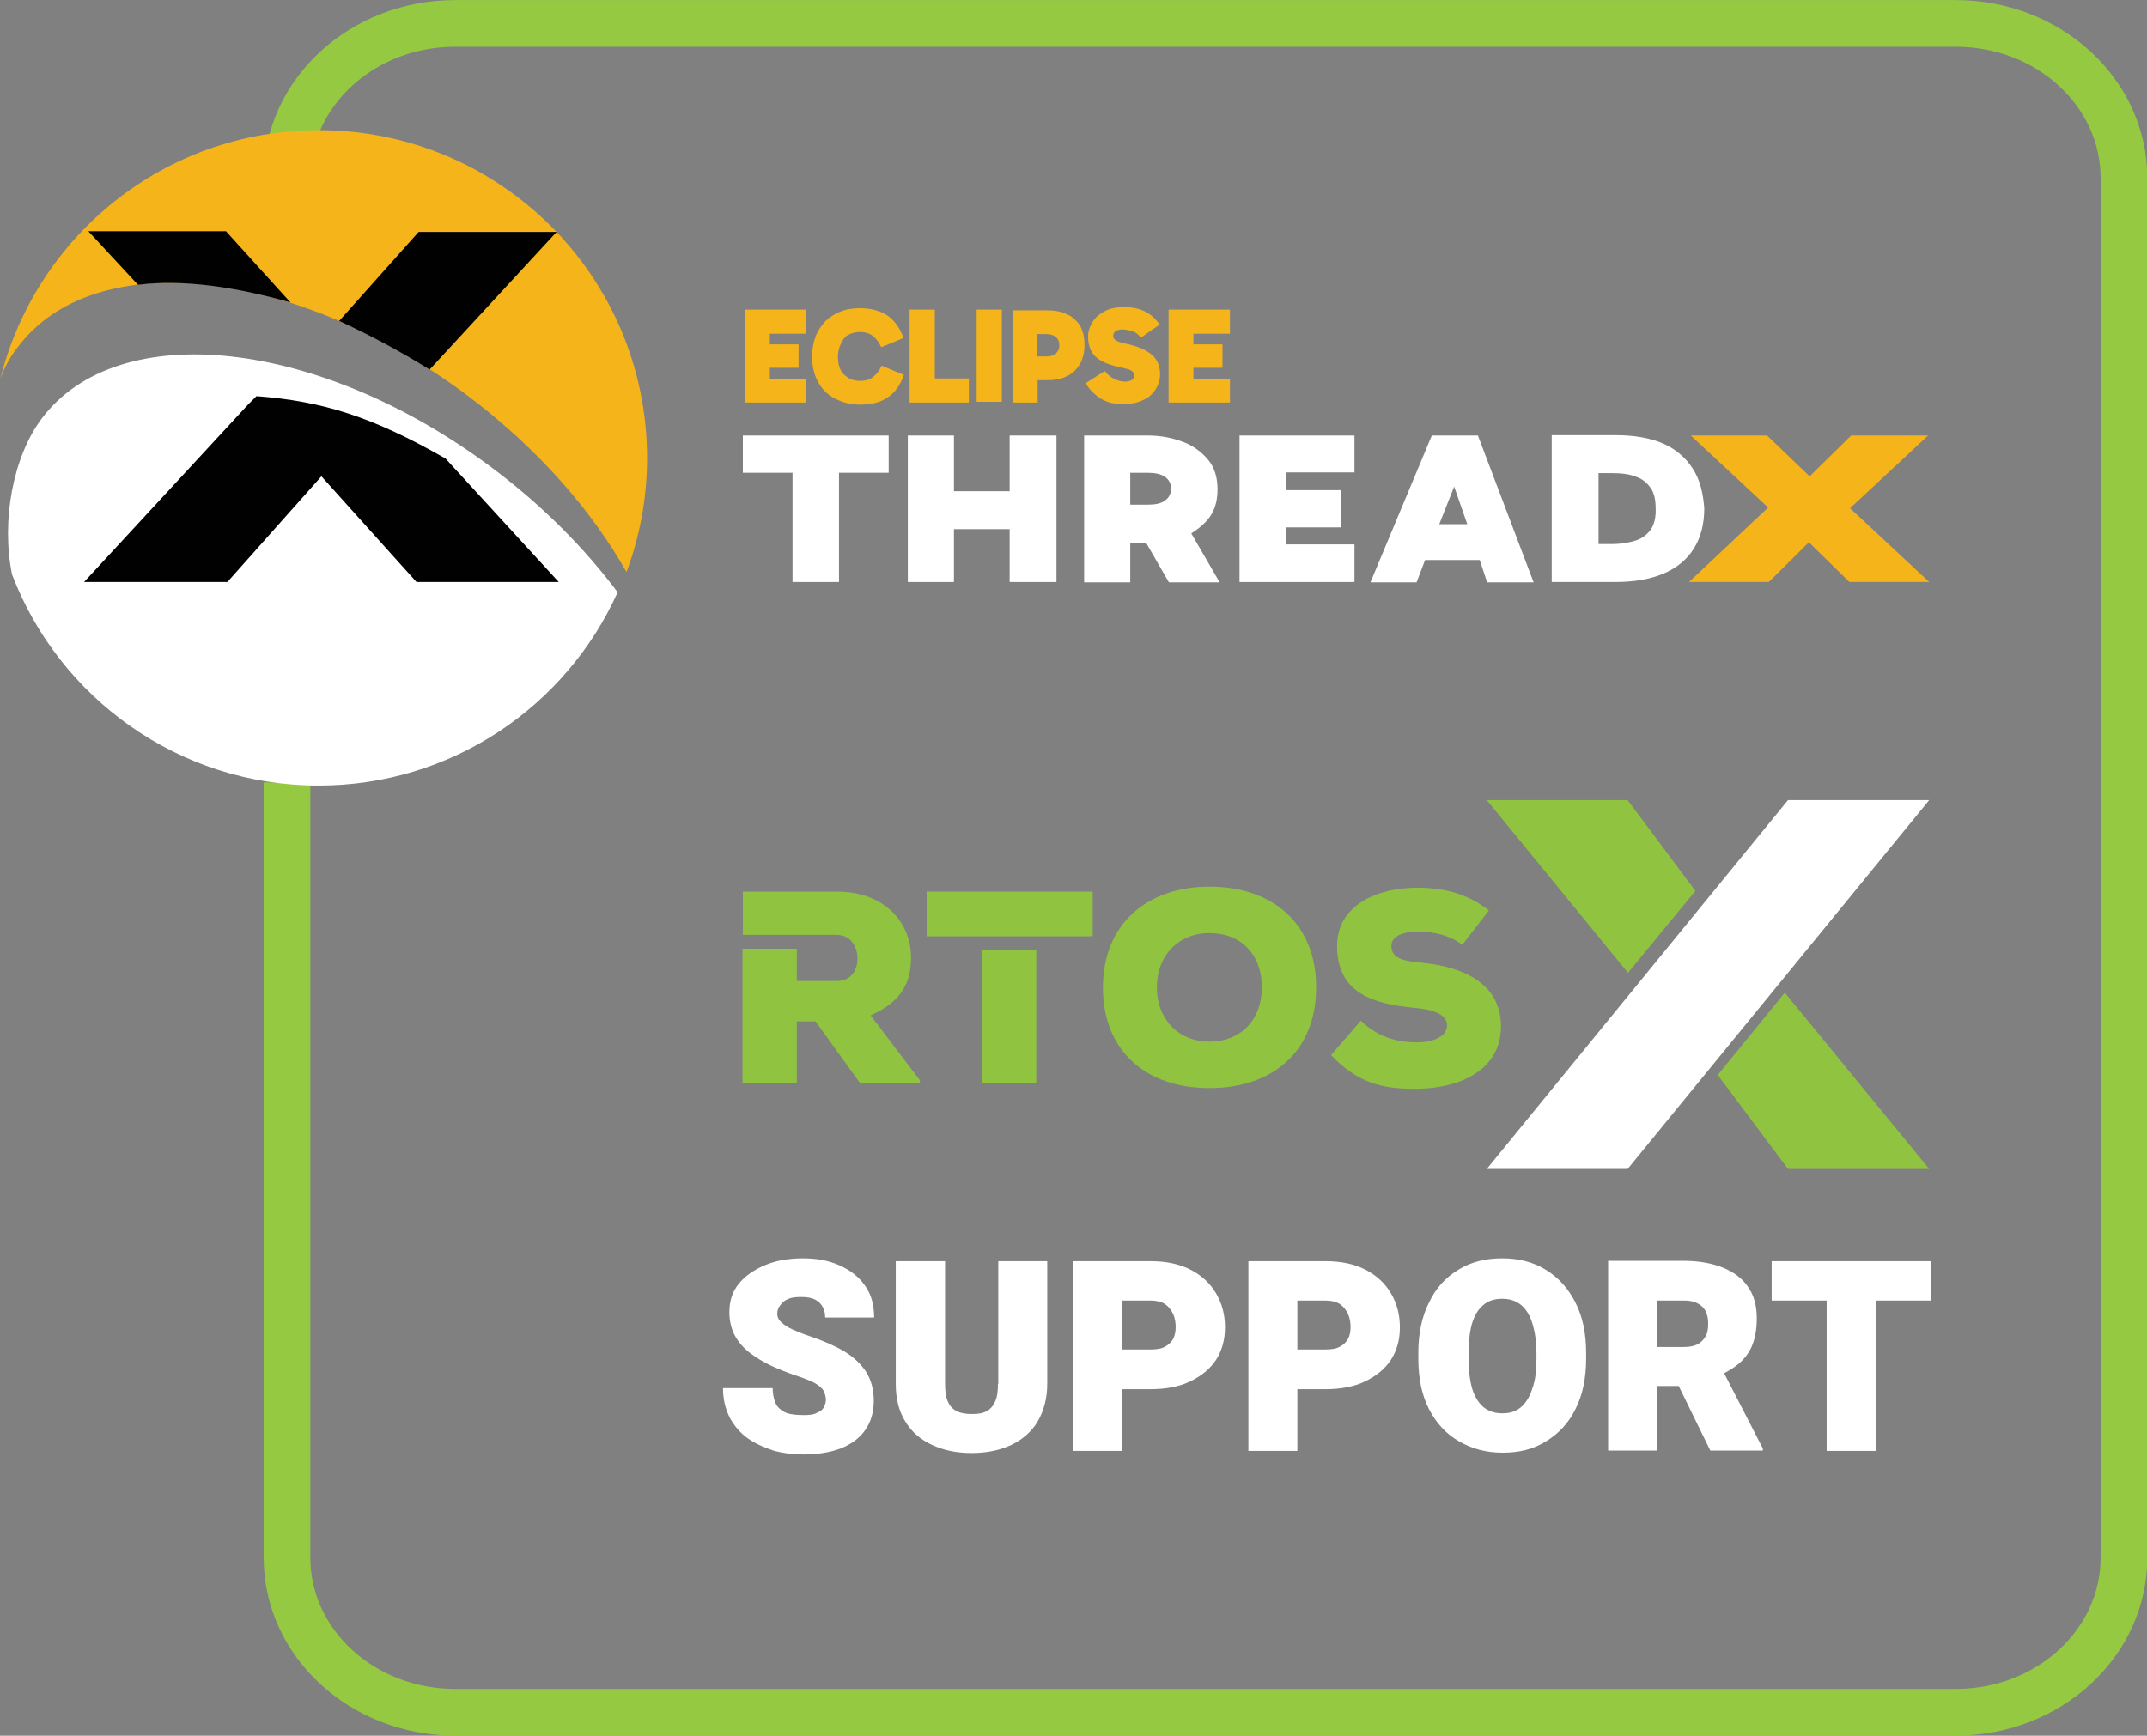 <?xml version="1.0" encoding="UTF-8"?> <svg xmlns="http://www.w3.org/2000/svg" xmlns:xlink="http://www.w3.org/1999/xlink" version="1.1" id="Layer_1" x="0px" y="0px" viewBox="0 0 605.2 489.4" style="enable-background:new 0 0 605.2 489.4;" xml:space="preserve"><rect x="0" y="0" width="605.2" height="489.4" fill="#808080" stroke="none"/> <style type="text/css"> .st0{fill:none;stroke:#94C941;stroke-width:13.155;stroke-miterlimit:10;} .st1{fill:#FFFFFF;} .st2{fill:#F4B41A;} .st3{fill:#010101;} .st4{fill:#90C440;} </style> <path class="st0" d="M80.9,50.2c0-24.1,21.2-43.6,47.4-43.6h423c26.2,0,47.4,19.5,47.4,43.6v389c0,24.1-21.2,43.6-47.4,43.6h-423 c-26.2,0-47.4-19.5-47.4-43.6V220.6"></path> <path class="st1" d="M222.1,366.3c1-0.5,2.3-0.6,3.8-0.6s2.8,0.2,3.8,0.7s1.7,1.2,2.2,2.1c0.5,0.9,0.7,1.9,0.7,3h13.8 c0-3.5-0.8-6.5-2.5-8.9c-1.7-2.5-4.1-4.4-7.2-5.8c-3.1-1.4-6.5-2-10.4-2c-3.9,0-7.5,0.6-10.6,1.9c-3.1,1.3-5.6,3-7.4,5.2 c-1.9,2.3-2.7,5-2.7,8.1c0,2.4,0.5,4.6,1.5,6.5c1,1.9,2.4,3.5,4.2,4.9s3.7,2.5,5.9,3.6c2.2,1,4.4,1.9,6.7,2.7 c2.5,0.8,4.5,1.6,5.8,2.3c1.3,0.7,2.1,1.5,2.5,2.2c0.3,0.7,0.6,1.6,0.6,2.5c0,0.7-0.2,1.4-0.6,2.1c-0.3,0.7-1,1.2-2,1.6 c-0.9,0.5-2.1,0.6-3.6,0.6c-1.5,0-2.8-0.1-3.8-0.3c-1.2-0.2-2-0.7-2.8-1.3c-0.8-0.6-1.3-1.4-1.6-2.3c-0.3-0.9-0.6-2.2-0.6-3.7h-14 c0,3.2,0.7,6,2,8.5c1.3,2.3,3,4.3,5.2,5.8s4.6,2.5,7.3,3.4c2.7,0.7,5.4,1,8.2,1c4.1,0,7.5-0.6,10.5-1.7c3-1.2,5.3-2.9,6.9-5.2 c1.6-2.3,2.4-5,2.4-8.3c0-3-0.7-5.7-2.1-8c-1.4-2.2-3.5-4.2-6.1-5.8c-2.7-1.6-5.9-3-9.7-4.3c-1.9-0.6-3.5-1.3-4.9-1.9 c-1.4-0.6-2.4-1.3-3.2-2c-0.8-0.7-1.2-1.5-1.2-2.5c0-0.8,0.2-1.6,0.8-2.3C220.4,367.3,221.1,366.7,222.1,366.3L222.1,366.3z M281.3,390.2c0,2.1-0.2,3.7-0.8,5c-0.6,1.3-1.4,2.2-2.4,2.7c-1,0.6-2.4,0.8-4.2,0.8c-1.6,0-3-0.2-4.2-0.8c-1.2-0.6-2-1.5-2.5-2.7 c-0.6-1.3-0.8-2.9-0.8-5v-34.6h-13.9v34.6c0,4.2,0.9,7.8,2.7,10.6c1.7,2.9,4.3,5.1,7.5,6.6c3.2,1.5,6.9,2.3,11.2,2.3s8-0.8,11.2-2.3 c3.1-1.5,5.7-3.7,7.4-6.6c1.7-2.9,2.7-6.5,2.7-10.6v-34.6h-13.8v34.6H281.3z M335.6,358c-3.1-1.6-6.9-2.4-11.2-2.4h-21.8v53.5h13.8 v-17.4h7.9c4.3,0,8.1-0.7,11.2-2.2c3.1-1.5,5.6-3.5,7.3-6.1c1.7-2.7,2.5-5.7,2.5-9.1c0-3.6-0.8-6.7-2.5-9.6 C341.1,361.8,338.7,359.6,335.6,358L335.6,358z M330.7,377.5c-0.5,0.9-1.3,1.7-2.3,2.2c-1,0.6-2.4,0.8-4.1,0.8h-7.9v-13.8h7.9 c1.6,0,3,0.3,4.1,1c1,0.7,1.7,1.6,2.3,2.8c0.5,1.2,0.7,2.4,0.7,3.7C331.4,375.4,331.2,376.5,330.7,377.5z M384.9,358 c-3.1-1.6-6.9-2.4-11.2-2.4h-21.8v53.5h13.8v-17.4h7.9c4.3,0,8.1-0.7,11.2-2.2c3.1-1.5,5.6-3.5,7.3-6.1c1.7-2.7,2.5-5.7,2.5-9.1 c0-3.6-0.8-6.7-2.5-9.6C390.4,361.8,388,359.6,384.9,358L384.9,358z M380,377.5c-0.5,0.9-1.3,1.7-2.3,2.2c-1,0.6-2.4,0.8-4.1,0.8 h-7.9v-13.8h7.9c1.6,0,3,0.3,4.1,1c1,0.7,1.7,1.6,2.3,2.8c0.5,1.2,0.7,2.4,0.7,3.7C380.7,375.4,380.5,376.5,380,377.5z M435.7,358 c-3.6-2.2-7.6-3.2-12.3-3.2s-8.7,1-12.3,3.2c-3.6,2.2-6.4,5.2-8.3,9.3c-2,3.9-3,8.7-3,14.2v1.6c0,5.6,1,10.3,3,14.2 c2,3.9,4.9,7.1,8.5,9.1c3.6,2.1,7.6,3.2,12.3,3.2s8.7-1,12.2-3.2c3.6-2.2,6.4-5.2,8.3-9.1c2-3.9,3-8.7,3-14.2v-1.6 c0-5.6-1-10.3-3-14.2C442.1,363.3,439.3,360.2,435.7,358z M433.1,383.1c0,3.4-0.3,6.1-1.2,8.5c-0.7,2.3-1.9,4.1-3.2,5.2 c-1.4,1.2-3.1,1.7-5.2,1.7c-2.2,0-3.9-0.6-5.3-1.7c-1.4-1.2-2.5-2.9-3.2-5.2s-1-5.1-1-8.5v-1.6c0-3.4,0.3-6.3,1-8.5s1.7-3.9,3.2-5.1 c1.4-1.2,3.2-1.7,5.3-1.7s3.8,0.6,5.2,1.7s2.5,2.9,3.2,5.1c0.7,2.2,1.2,5.1,1.2,8.5V383.1z M489.9,384.7c1.6-1.3,3-3,3.9-5.1 c0.9-2.1,1.4-4.7,1.4-7.9c0-3.6-0.8-6.5-2.5-8.9c-1.6-2.4-4.1-4.2-7.1-5.4s-6.7-1.9-10.9-1.9h-21.4v53.5h13.8v-18.2h6.1l8.9,18.2 h14.8v-0.6L486,387.2C487.5,386.4,488.8,385.6,489.9,384.7z M467.2,366.7h7.6c2.2,0,3.8,0.6,5,1.7s1.7,2.8,1.7,4.9 c0,1.4-0.2,2.7-0.8,3.6c-0.5,0.9-1.3,1.7-2.3,2.2s-2.3,0.7-3.8,0.7h-7.4V366.7L467.2,366.7z M544.4,355.6h-45v11.1h15.5v42.4h13.8 v-42.4h15.7V355.6z"></path> <path class="st2" d="M5,97.9C26.6,69,83.5,75.3,132,111.7c19.6,14.8,34.8,32.2,44.6,49.6c3.7-9.9,5.8-20.8,5.8-32.1 c0-51.2-41.5-92.5-92.5-92.5c-43.5,0-79.7,29.8-89.8,70.1C1.3,103.5,2.9,100.5,5,97.9z"></path> <path class="st1" d="M138.7,131.9c-48.6-36.4-105.4-42.7-127-13.8c-8,10.7-11.4,28.7-8.3,43.9c13.3,34.8,47,59.5,86.4,59.5 c37.5,0,69.8-22.3,84.3-54.5C164.9,154.7,153,142.6,138.7,131.9z"></path> <g> <polygon class="st2" points="209.9,113.5 227.2,113.5 227.2,106.9 217,106.9 217,103.7 225.1,103.7 225.1,97.1 217,97.1 217,94.1 227.2,94.1 227.2,87.3 209.9,87.3 "></polygon> <path class="st2" d="M239.1,94.4c1-0.5,2.1-0.8,3.2-0.8c1.4,0,2.7,0.3,3.7,1.1c1,0.8,1.8,1.8,2.4,3.2l6.3-2.6 c-1-2.7-2.4-4.8-4.5-6.3c-2.1-1.4-4.7-2.1-7.9-2.1c-2.1,0-3.8,0.3-5.5,1c-1.6,0.6-3,1.6-4.2,2.7c-1.1,1.3-2.1,2.6-2.7,4.3 c-0.6,1.6-1,3.5-1,5.5c0,2.7,0.5,5,1.6,7.1c1.1,2.1,2.6,3.7,4.7,4.8c2.1,1.1,4.3,1.8,7.2,1.8c3.2,0,5.8-0.6,7.9-2.1 c2.1-1.4,3.5-3.5,4.5-6.3l-6.3-2.6c-0.6,1.4-1.4,2.4-2.4,3.2s-2.2,1.1-3.7,1.1c-1.3,0-2.4-0.3-3.2-0.8c-0.8-0.5-1.8-1.3-2.2-2.2 c-0.5-1-0.8-2.2-0.8-3.7s0.3-2.7,0.8-3.7C237.5,95.8,238.1,95,239.1,94.4z"></path> <polygon class="st2" points="263.5,87.3 256.4,87.3 256.4,113.5 273.1,113.5 273.1,106.7 263.5,106.7 "></polygon> <rect x="275.3" y="87.3" class="st2" width="7.1" height="26"></rect> <path class="st2" d="M300.7,88.6c-1.6-0.8-3.4-1.1-5.5-1.1h-9.8v26h7.1v-6.3h2.7c2.1,0,3.8-0.3,5.5-1.1s2.7-1.9,3.7-3.4 c0.8-1.4,1.3-3.2,1.3-5.5s-0.5-4-1.3-5.5C303.4,90.4,302.3,89.2,300.7,88.6z M297.6,99.7c-0.6,0.5-1.4,0.8-2.7,0.8h-2.6v-6.3h2.6 c1.1,0,2.1,0.3,2.7,0.8c0.6,0.5,1,1.3,1,2.4C298.6,98.4,298.3,99,297.6,99.7z"></path> <path class="st2" d="M323.1,98.9c-1.4-0.8-3.2-1.4-5.3-1.9c-1.6-0.3-2.6-0.6-3.2-1c-0.5-0.3-0.8-0.6-0.8-1.3c0-0.6,0.2-1,0.6-1.3 c0.5-0.3,1.1-0.5,1.9-0.5c1,0,1.9,0.2,2.9,0.5c1,0.3,1.8,1,2.4,1.8l5.3-3.7c-1-1.4-2.2-2.6-3.8-3.5s-3.7-1.4-6.1-1.4 c-2.1,0-4,0.3-5.5,1.1c-1.6,0.8-2.7,1.8-3.5,3c-0.8,1.3-1.3,2.7-1.3,4.3c0,1.4,0.3,2.7,0.8,3.8c0.6,1.1,1.4,2.1,2.9,2.9 c1.3,0.8,3.2,1.4,5.5,1.9c1.1,0.2,1.9,0.5,2.4,0.6c0.6,0.3,1,0.5,1.1,0.8c0.2,0.3,0.3,0.5,0.3,0.8c0,0.5-0.2,1-0.6,1.3 c-0.5,0.3-1.1,0.5-1.9,0.5c-1.1,0-2.2-0.3-3.2-0.8c-1.1-0.6-1.9-1.3-2.6-2.2l-5.3,3.4c0.6,1.3,1.6,2.4,2.6,3.2c1,1,2.2,1.6,3.5,2.1 s2.9,0.6,4.5,0.6c2.1,0,4-0.3,5.5-1.1c1.6-0.6,2.7-1.8,3.5-2.9c0.8-1.3,1.3-2.7,1.3-4.3c0-1.6-0.3-2.9-1-4 C325.5,100.6,324.4,99.7,323.1,98.9z"></path> <polygon class="st2" points="346.7,94.1 346.7,87.3 329.4,87.3 329.4,113.5 346.7,113.5 346.7,106.9 336.4,106.9 336.4,103.7 344.6,103.7 344.6,97.1 336.4,97.1 336.4,94.1 "></polygon> </g> <g> <polygon class="st1" points="209.4,133.3 223.4,133.3 223.4,164.1 236.5,164.1 236.5,133.3 250.5,133.3 250.5,122.8 209.4,122.8 "></polygon> <polygon class="st1" points="284.6,138.5 268.9,138.5 268.9,122.8 255.9,122.8 255.9,164.1 268.9,164.1 268.9,149.2 284.6,149.2 284.6,164.1 297.8,164.1 297.8,122.8 284.6,122.8 "></polygon> <path class="st1" d="M340.6,146.3c1.8-2.2,2.6-5,2.6-8.3s-0.8-6.1-2.6-8.3c-1.8-2.2-4.2-4-7.1-5.1c-2.9-1.1-6.3-1.8-9.8-1.8h-18.1 v41.4h13v-11.1h4.5l6.4,11.1h14.3l-8-13.8C337.7,149.2,339.3,147.9,340.6,146.3z M318.6,133.3h4.7c2.2,0,3.8,0.3,5,1.1 s1.8,1.9,1.8,3.4c0,1.4-0.6,2.6-1.8,3.4c-1.1,0.8-2.7,1.1-5,1.1h-4.7V133.3z"></path> <polygon class="st1" points="349.4,164.1 381.8,164.1 381.8,153.5 362.6,153.5 362.6,148.7 378,148.7 378,138.2 362.6,138.2 362.6,133.2 381.8,133.2 381.8,122.8 349.4,122.8 "></polygon> <path class="st1" d="M403.6,122.8l-17.3,41.4h13l2.4-6.3h15.4l2.1,6.3h13.1l-15.7-41.4H403.6z M405.7,147.8l4.2-10.6l3.7,10.6 H405.7z"></path> <path class="st1" d="M477.2,132.2c-1.9-3-4.7-5.5-8.3-7.1c-3.7-1.6-8.2-2.4-13.5-2.4h-18v41.4h18c5.3,0,9.8-0.8,13.6-2.4 c3.7-1.6,6.6-4,8.5-7.1c1.9-3,2.9-6.9,2.9-11.2C480.1,139.1,479.2,135.3,477.2,132.2z M465.4,149.2c-1,1.4-2.4,2.6-4.3,3.2 c-1.9,0.6-4.2,1-6.7,1h-3.8v-20h3.8c2.7,0,5,0.3,6.7,1c1.9,0.6,3.2,1.8,4.2,3.2c1,1.4,1.4,3.4,1.4,5.8 C466.8,145.8,466.3,147.8,465.4,149.2z"></path> </g> <polygon class="st2" points="543.8,164.1 521.5,143.3 543.5,122.8 521.8,122.8 510.1,134.3 498.1,122.8 476.6,122.8 498.4,143.1 476.1,164.1 498.6,164.1 509.9,152.9 521.3,164.1 "></polygon> <path class="st3" d="M72.3,111.7l-2.4,2.4l-46.2,50h40.4l26.5-29.8l26.8,29.8h40.1l-31.9-34.8C105,117.5,90.9,113.1,72.3,111.7z"></path> <g> <path class="st3" d="M63.7,65.2H24.9l14,15.1c12.7-1.6,27.7,0.6,43,5L63.7,65.2z"></path> <path class="st3" d="M121.1,104.2l35.8-38.8H118L95.6,90.5C104.1,94.4,112.6,98.9,121.1,104.2z"></path> </g> <g> <polygon class="st1" points="504,225.6 419.1,329.6 458.8,329.6 543.8,225.6 "></polygon> <g> <path class="st4" d="M245.4,286.3c9.1-4,11.4-9.7,11.4-16.3c0-9.7-7.2-18.6-21-18.6h-26.4v12.2h15.3h11.1c4,0,5.9,3.3,5.9,6.7 c0,3.3-1.8,6.3-5.8,6.3h-11.3v-9.1h-15.3v38h15.3V288h5.3l12.6,17.5h16.8v-0.9L245.4,286.3z"></path> <g> <rect x="276.9" y="267.9" class="st4" width="15.2" height="37.6"></rect> <polygon class="st4" points="261.2,251.4 261.2,264 276.9,264 292.2,264 308,264 308,251.4 "></polygon> </g> <path class="st4" d="M340.9,306.8c-17.7,0-30-10.3-30-28.4c0-17.8,12.4-28.4,30-28.4c17.8,0,30.1,10.4,30.1,28.4 C371,296.5,358.7,306.8,340.9,306.8z M340.9,263.1c-8.7,0-14.8,6.3-14.8,15.3c0,9,6.1,15.3,14.8,15.3c9,0,14.8-6.3,14.8-15.3 C355.7,269.2,349.9,263.1,340.9,263.1z"></path> <path class="st4" d="M412.2,266.4c-3.7-2.8-8-3.7-12.7-3.7c-3.7,0-7.3,1.1-7.3,4c0,3.7,3.6,4.3,9,4.8c10.7,1.1,21.9,5.5,21.9,17.9 c0,12.3-11.6,17.5-23.7,17.6c-9.7,0.1-16.7-1.6-24.2-9.5l8.4-9.7c5.3,5.2,11.3,6.1,15.8,6.1c5,0,8.5-1.8,8.5-4.8 c0-2.7-3.1-4.4-9-4.9c-11.8-1.1-22-4.1-22-17.5c0-11.4,11.2-16.4,22.6-16.4c8.1,0,14.4,1.9,20.2,6.4L412.2,266.4z"></path> </g> <polygon class="st4" points="477.9,251.2 458.8,225.6 419.1,225.6 458.9,274.3 "></polygon> <polygon class="st4" points="503.1,279.9 484.2,303.1 504,329.6 543.8,329.6 "></polygon> </g> </svg> 
